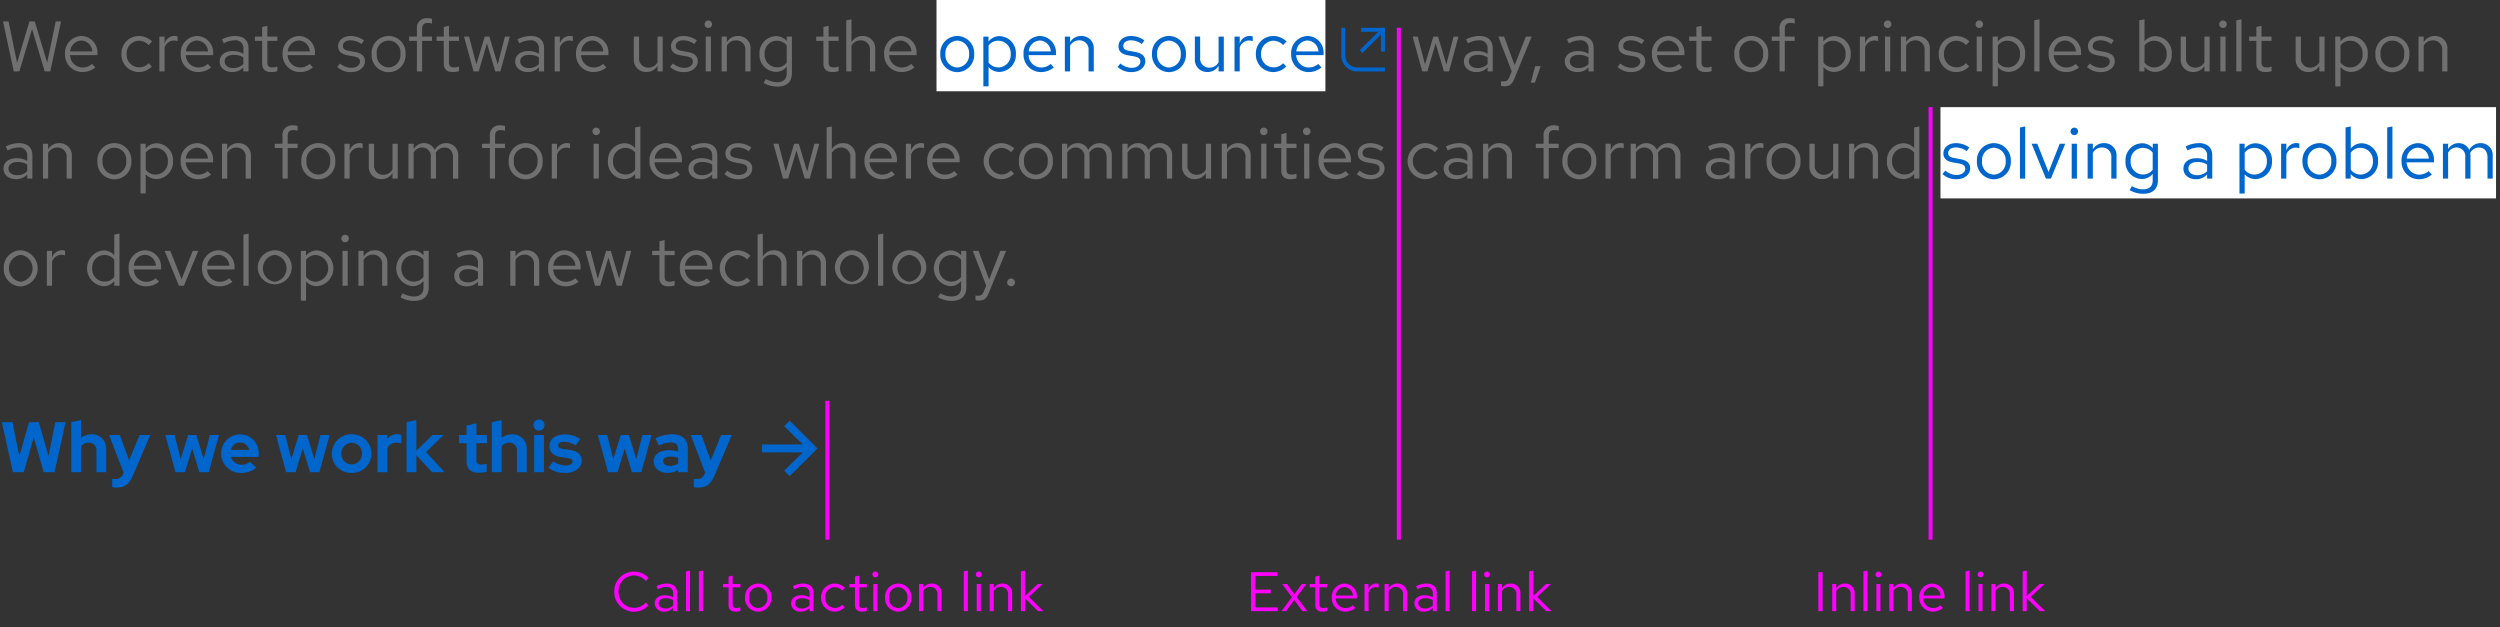 <svg xmlns="http://www.w3.org/2000/svg" width="630" height="158" viewBox="0 0 630 158">
  <rect x="0" y="0" width="630" height="158" fill="#333333" stroke="none"/>
  <g id="Image" transform="translate(-245 -246)">
    <rect id="Rectangle" width="630" height="158" transform="translate(245 246)" fill="none"/>
    <g id="CTA_Default_Blue_FTS" data-name="CTA / Default / Blue / FTS" transform="translate(245 347)">
      <g id="Arrow_Blue" data-name="Arrow / Blue" transform="translate(192 5)">
        <path id="Arrow" d="M7,0,5.6,1.4,10.3,6H0V8H10.3L5.6,12.6,7,14l7-7Z" fill="#06c"/>
      </g>
      <path id="Path" d="M5.994,0,8.5-8.8,11,0h2.736l2.79-12.6H13.932l-1.71,8.514L9.774-12.6H7.326L4.86-4.05,3.15-12.6H.468L3.258,0Zm11.97,0H20.43V-6.5a2.246,2.246,0,0,1,1.926-.936A1.829,1.829,0,0,1,24.3-5.472V0h2.466V-5.832a3.558,3.558,0,0,0-3.708-3.726,4.026,4.026,0,0,0-2.628.918v-4.5l-2.466.54ZM31,.432A1.888,1.888,0,0,1,29.142,1.71a3.868,3.868,0,0,1-.864-.072V3.762a4.5,4.5,0,0,0,1.1.108c2.052,0,3.186-.864,4.158-3.132l4.32-10.116H35.19l-2.664,6.39L30.2-9.378H27.486L31.14.09ZM46.6,0,48.42-5.994,50.238,0H52.6l2.592-9.378h-2.3L51.336-3.312,49.482-9.378h-2.07L45.54-3.312,43.992-9.378h-2.34L44.226,0ZM64.566-1.17l-1.62-1.476a2.952,2.952,0,0,1-2.07.756,2.7,2.7,0,0,1-2.664-1.962H65.2V-4.5a4.733,4.733,0,0,0-4.644-5.04,4.787,4.787,0,0,0-4.824,4.86A4.882,4.882,0,0,0,60.768.18,5.622,5.622,0,0,0,64.566-1.17ZM60.5-7.506a2.419,2.419,0,0,1,2.286,1.89h-4.59A2.355,2.355,0,0,1,60.5-7.506ZM74.484,0,76.3-5.994,78.12,0h2.358L83.07-9.378h-2.3L79.218-3.312,77.364-9.378h-2.07L73.422-3.312,71.874-9.378h-2.34L72.108,0ZM83.61-4.68a4.873,4.873,0,0,0,5,4.86,4.873,4.873,0,0,0,5-4.86,4.888,4.888,0,0,0-5-4.878A4.888,4.888,0,0,0,83.61-4.68Zm5,2.718A2.634,2.634,0,0,1,86.022-4.68a2.638,2.638,0,0,1,2.592-2.736A2.627,2.627,0,0,1,91.206-4.68,2.634,2.634,0,0,1,88.614-1.962ZM95.13,0H97.6V-6.066a2.482,2.482,0,0,1,2.268-1.4,3.148,3.148,0,0,1,1.26.252v-2.16a2.125,2.125,0,0,0-1.026-.216,2.983,2.983,0,0,0-2.5,1.242V-9.378H95.13Zm7.326,0h2.466V-4.284L108.882,0h3.15L107.37-5.076l4.392-4.3h-2.79l-4.05,3.96V-13.14l-2.466.54Zm15.12-2.646c0,1.836,1.08,2.79,3.168,2.79a7.651,7.651,0,0,0,1.908-.288V-2.16a3.794,3.794,0,0,1-1.314.216c-.954,0-1.3-.324-1.3-1.206V-7.308h2.664v-2.07h-2.664V-12.33l-2.466.558v2.394H115.65v2.07h1.926ZM123.93,0H126.4V-6.5a2.246,2.246,0,0,1,1.926-.936,1.829,1.829,0,0,1,1.944,1.962V0h2.466V-5.832a3.558,3.558,0,0,0-3.708-3.726,4.025,4.025,0,0,0-2.628.918v-4.5l-2.466.54Zm11.9-10.494a1.406,1.406,0,0,0,1.4-1.4,1.406,1.406,0,0,0-1.4-1.4,1.406,1.406,0,0,0-1.4,1.4A1.406,1.406,0,0,0,135.828-10.494Zm1.242,1.116H134.6V0h2.466ZM138.2-1.116a6.911,6.911,0,0,0,4.3,1.3c2.358,0,4.1-1.332,4.1-3.1,0-1.458-1.026-2.412-2.862-2.682l-1.8-.27c-.918-.126-1.278-.378-1.278-.882,0-.558.576-.918,1.476-.918a5.536,5.536,0,0,1,2.9.9l1.188-1.584a6.918,6.918,0,0,0-3.852-1.17c-2.394,0-3.906,1.152-3.906,2.97,0,1.512.99,2.43,2.844,2.718l1.8.27c.81.126,1.17.4,1.17.882,0,.594-.72.99-1.818.99a5.461,5.461,0,0,1-3.042-1.062ZM155.61,0l1.818-5.994L159.246,0H161.6L164.2-9.378h-2.3l-1.548,6.066L158.49-9.378h-2.07l-1.872,6.066L153-9.378h-2.34L153.234,0Zm12.564.162a4.457,4.457,0,0,0,2.718-.81V0h2.43V-6.084c0-2.214-1.458-3.474-4-3.474A9.779,9.779,0,0,0,165.15-8.55l.9,1.818a7.268,7.268,0,0,1,2.862-.774c1.314,0,1.98.558,1.98,1.638V-5.2a7.585,7.585,0,0,0-2.286-.36c-2.412,0-3.852,1.062-3.852,2.844C164.754-1.008,166.158.162,168.174.162Zm-1.062-2.934c0-.72.666-1.17,1.8-1.17a5.449,5.449,0,0,1,1.98.342v1.4a3.551,3.551,0,0,1-2.07.594C167.778-1.6,167.112-2.052,167.112-2.772Zm10.44,3.2A1.888,1.888,0,0,1,175.7,1.71a3.868,3.868,0,0,1-.864-.072V3.762a4.5,4.5,0,0,0,1.1.108c2.052,0,3.186-.864,4.158-3.132l4.32-10.116h-2.664l-2.664,6.39-2.322-6.39h-2.718L177.7.09Z" transform="translate(0 18)" fill="#06c"/>
    </g>
    <path id="Path-2" data-name="Path" d="M4.878,18l3.2-10.692L11.268,18h1.4L15.39,5.4H14.04L11.88,15.786,8.766,5.4H7.416L4.3,15.822,2.16,5.4H.756L3.474,18ZM24.03,16.992,23.2,16.11a3.589,3.589,0,0,1-2.412.9A3.2,3.2,0,0,1,17.658,13.9h6.894v-.4A4.15,4.15,0,0,0,20.52,9.072a4.275,4.275,0,0,0-4.14,4.536,4.384,4.384,0,0,0,4.356,4.554A5.128,5.128,0,0,0,24.03,16.992ZM20.5,10.206a2.9,2.9,0,0,1,2.754,2.754H17.694A2.934,2.934,0,0,1,20.5,10.206ZM35.01,16.974a3.186,3.186,0,0,1-3.1-3.366,3.189,3.189,0,0,1,3.078-3.348,3.452,3.452,0,0,1,2.484,1.1l.846-.918a4.791,4.791,0,0,0-3.384-1.368A4.387,4.387,0,0,0,30.6,13.608a4.4,4.4,0,0,0,4.338,4.554,4.569,4.569,0,0,0,3.33-1.422l-.81-.81A3.235,3.235,0,0,1,35.01,16.974ZM40.158,18h1.314V11.988a2.5,2.5,0,0,1,2.358-1.782,3.284,3.284,0,0,1,.918.162V9.18a2.494,2.494,0,0,0-.828-.126A2.624,2.624,0,0,0,41.472,11V9.216H40.158ZM53.19,16.992l-.828-.882a3.589,3.589,0,0,1-2.412.9A3.2,3.2,0,0,1,46.818,13.9h6.894v-.4A4.15,4.15,0,0,0,49.68,9.072a4.275,4.275,0,0,0-4.14,4.536A4.384,4.384,0,0,0,49.9,18.162,5.128,5.128,0,0,0,53.19,16.992Zm-3.528-6.786a2.9,2.9,0,0,1,2.754,2.754H46.854A2.934,2.934,0,0,1,49.662,10.206Zm8.874,7.956a3.771,3.771,0,0,0,2.79-1.188V18h1.3V12.168c0-2-1.224-3.1-3.4-3.1a7.526,7.526,0,0,0-3.312.846l.486,1.008a5.8,5.8,0,0,1,2.664-.756,1.978,1.978,0,0,1,2.268,2.178v1.206a5.086,5.086,0,0,0-2.682-.684c-1.98,0-3.294,1.044-3.294,2.61C55.35,17.064,56.664,18.162,58.536,18.162ZM56.61,15.444c0-.972.882-1.62,2.232-1.62a4.637,4.637,0,0,1,2.484.63v1.692a3.477,3.477,0,0,1-2.52,1.008C57.492,17.154,56.61,16.47,56.61,15.444Zm9.45.576c0,1.4.792,2.142,2.3,2.142a4.934,4.934,0,0,0,1.53-.234v-1.17a3.155,3.155,0,0,1-1.242.234c-.918,0-1.278-.378-1.278-1.314V10.3h2.52V9.216h-2.52V6.5L66.06,6.8V9.216H64.242V10.3H66.06Zm12.8.972-.828-.882a3.589,3.589,0,0,1-2.412.9A3.2,3.2,0,0,1,72.486,13.9H79.38v-.4a4.15,4.15,0,0,0-4.032-4.428,4.275,4.275,0,0,0-4.14,4.536,4.384,4.384,0,0,0,4.356,4.554A5.128,5.128,0,0,0,78.858,16.992ZM75.33,10.206a2.9,2.9,0,0,1,2.754,2.754H72.522A2.934,2.934,0,0,1,75.33,10.206Zm9.648,6.66a5.008,5.008,0,0,0,3.564,1.3c1.944,0,3.42-1.188,3.42-2.718,0-1.3-.792-2.034-2.556-2.358l-1.476-.27c-1.134-.2-1.512-.54-1.512-1.26,0-.864.756-1.4,1.908-1.4a4.659,4.659,0,0,1,2.754.936l.648-.918a5.679,5.679,0,0,0-3.348-1.1c-1.854,0-3.168,1.062-3.168,2.574,0,1.278.774,2,2.484,2.3l1.44.252c1.116.216,1.584.594,1.584,1.314,0,.918-.936,1.584-2.214,1.584A4.581,4.581,0,0,1,85.68,16Zm8.676-3.258a4.285,4.285,0,1,0,8.55,0,4.283,4.283,0,1,0-8.55,0Zm4.266,3.4a3.1,3.1,0,0,1-2.97-3.384,3.005,3.005,0,1,1,5.958,0A3.121,3.121,0,0,1,97.92,17.01ZM103.1,9.216V10.3h1.962V18h1.314V10.3h2.5V9.216h-2.5V7.308c0-1.044.432-1.53,1.44-1.53a3.623,3.623,0,0,1,1.062.162V4.752a3.711,3.711,0,0,0-1.188-.162,2.41,2.41,0,0,0-2.628,2.7V9.216Zm8.73,6.8c0,1.4.792,2.142,2.3,2.142a4.934,4.934,0,0,0,1.53-.234v-1.17a3.155,3.155,0,0,1-1.242.234c-.918,0-1.278-.378-1.278-1.314V10.3h2.52V9.216h-2.52V6.5l-1.314.306V9.216h-1.818V10.3h1.818Zm8.8,1.98,2.088-7.092L124.812,18h1.278l2.394-8.784h-1.242l-1.818,7.02-2.106-7.02h-1.17l-2.106,7.02-1.836-7.02h-1.278L119.34,18Zm12.384.162a3.771,3.771,0,0,0,2.79-1.188V18h1.3V12.168c0-2-1.224-3.1-3.4-3.1a7.526,7.526,0,0,0-3.312.846l.486,1.008a5.8,5.8,0,0,1,2.664-.756,1.978,1.978,0,0,1,2.268,2.178v1.206a5.086,5.086,0,0,0-2.682-.684c-1.98,0-3.294,1.044-3.294,2.61C129.834,17.064,131.148,18.162,133.02,18.162Zm-1.926-2.718c0-.972.882-1.62,2.232-1.62a4.637,4.637,0,0,1,2.484.63v1.692a3.477,3.477,0,0,1-2.52,1.008C131.976,17.154,131.094,16.47,131.094,15.444ZM139.77,18h1.314V11.988a2.5,2.5,0,0,1,2.358-1.782,3.284,3.284,0,0,1,.918.162V9.18a2.494,2.494,0,0,0-.828-.126A2.624,2.624,0,0,0,141.084,11V9.216H139.77ZM152.8,16.992l-.828-.882a3.589,3.589,0,0,1-2.412.9A3.2,3.2,0,0,1,146.43,13.9h6.894v-.4a4.15,4.15,0,0,0-4.032-4.428,4.275,4.275,0,0,0-4.14,4.536,4.384,4.384,0,0,0,4.356,4.554A5.128,5.128,0,0,0,152.8,16.992Zm-3.528-6.786a2.9,2.9,0,0,1,2.754,2.754h-5.562A2.934,2.934,0,0,1,149.274,10.206Zm11.772-.99h-1.332v5.67a3.071,3.071,0,0,0,3.186,3.258,3.145,3.145,0,0,0,2.79-1.566V18H167V9.216H165.69v6.5a2.608,2.608,0,0,1-2.3,1.332,2.269,2.269,0,0,1-2.34-2.538Zm7.812,7.65a5.008,5.008,0,0,0,3.564,1.3c1.944,0,3.42-1.188,3.42-2.718,0-1.3-.792-2.034-2.556-2.358l-1.476-.27c-1.134-.2-1.512-.54-1.512-1.26,0-.864.756-1.4,1.908-1.4a4.659,4.659,0,0,1,2.754.936l.648-.918a5.679,5.679,0,0,0-3.348-1.1c-1.854,0-3.168,1.062-3.168,2.574,0,1.278.774,2,2.484,2.3l1.44.252c1.116.216,1.584.594,1.584,1.314,0,.918-.936,1.584-2.214,1.584A4.581,4.581,0,0,1,169.56,16Zm9.648-9.81a.934.934,0,0,0,.936-.954.945.945,0,0,0-1.89,0A.938.938,0,0,0,178.506,7.056Zm.648,2.16H177.84V18h1.314Zm2.7,8.784h1.314V11.52a2.589,2.589,0,0,1,2.3-1.35,2.277,2.277,0,0,1,2.358,2.52V18h1.314V12.312a3.057,3.057,0,0,0-3.186-3.24,3.165,3.165,0,0,0-2.79,1.566V9.216h-1.314Zm13.59.108a3.462,3.462,0,0,0,2.808-1.3v1.656c0,1.476-.846,2.25-2.448,2.25a5.906,5.906,0,0,1-2.808-.81l-.558,1.008a7.045,7.045,0,0,0,3.42.918c2.394,0,3.708-1.206,3.708-3.384V9.216h-1.3V10.35a3.545,3.545,0,0,0-2.754-1.242,4.273,4.273,0,0,0-4.122,4.5A4.239,4.239,0,0,0,195.444,18.108Zm-2.754-4.5a3.12,3.12,0,0,1,5.562-2.16v4.338a3.023,3.023,0,0,1-2.484,1.188A3.151,3.151,0,0,1,192.69,13.608ZM207.5,16.02c0,1.4.792,2.142,2.3,2.142a4.934,4.934,0,0,0,1.53-.234v-1.17a3.155,3.155,0,0,1-1.242.234c-.918,0-1.278-.378-1.278-1.314V10.3h2.52V9.216h-2.52V6.5L207.5,6.8V9.216h-1.818V10.3H207.5Zm5.76,1.98h1.314V11.52a2.589,2.589,0,0,1,2.3-1.35,2.277,2.277,0,0,1,2.358,2.52V18h1.314V12.312a3.057,3.057,0,0,0-3.186-3.24,3.165,3.165,0,0,0-2.79,1.566V4.86l-1.314.27Zm17.19-1.008-.828-.882a3.589,3.589,0,0,1-2.412.9,3.2,3.2,0,0,1-3.132-3.114h6.894v-.4a4.15,4.15,0,0,0-4.032-4.428,4.275,4.275,0,0,0-4.14,4.536,4.384,4.384,0,0,0,4.356,4.554A5.128,5.128,0,0,0,230.454,16.992Zm-3.528-6.786a2.9,2.9,0,0,1,2.754,2.754h-5.562A2.934,2.934,0,0,1,226.926,10.206Zm10.1,3.4a4.285,4.285,0,1,0,8.55,0,4.283,4.283,0,1,0-8.55,0Zm4.266,3.4a3.1,3.1,0,0,1-2.97-3.384,3.005,3.005,0,1,1,5.958,0A3.121,3.121,0,0,1,241.29,17.01Zm6.588,4.752h1.314V16.9a3.561,3.561,0,0,0,2.754,1.224,4.278,4.278,0,0,0,4.122-4.518,4.239,4.239,0,0,0-4.05-4.5,3.465,3.465,0,0,0-2.844,1.368V9.216h-1.3Zm3.816-11.5a3.151,3.151,0,0,1,3.078,3.366,3.151,3.151,0,0,1-3.078,3.366,3.087,3.087,0,0,1-2.5-1.224v-4.3A3,3,0,0,1,251.694,10.26Zm13.95,6.732-.828-.882a3.589,3.589,0,0,1-2.412.9,3.2,3.2,0,0,1-3.132-3.114h6.894v-.4a4.15,4.15,0,0,0-4.032-4.428,4.275,4.275,0,0,0-4.14,4.536,4.384,4.384,0,0,0,4.356,4.554A5.128,5.128,0,0,0,265.644,16.992Zm-3.528-6.786a2.9,2.9,0,0,1,2.754,2.754h-5.562A2.934,2.934,0,0,1,262.116,10.206Zm6.3,7.794h1.314V11.52a2.589,2.589,0,0,1,2.3-1.35,2.277,2.277,0,0,1,2.358,2.52V18h1.314V12.312a3.057,3.057,0,0,0-3.186-3.24,3.165,3.165,0,0,0-2.79,1.566V9.216h-1.314ZM281.7,16.866a5.008,5.008,0,0,0,3.564,1.3c1.944,0,3.42-1.188,3.42-2.718,0-1.3-.792-2.034-2.556-2.358l-1.476-.27c-1.134-.2-1.512-.54-1.512-1.26,0-.864.756-1.4,1.908-1.4a4.659,4.659,0,0,1,2.754.936l.648-.918a5.679,5.679,0,0,0-3.348-1.1c-1.854,0-3.168,1.062-3.168,2.574,0,1.278.774,2,2.484,2.3l1.44.252c1.116.216,1.584.594,1.584,1.314,0,.918-.936,1.584-2.214,1.584A4.581,4.581,0,0,1,282.4,16Zm8.676-3.258a4.285,4.285,0,1,0,8.55,0,4.283,4.283,0,1,0-8.55,0Zm4.266,3.4a3.1,3.1,0,0,1-2.97-3.384,3.005,3.005,0,1,1,5.958,0A3.121,3.121,0,0,1,294.642,17.01Zm7.866-7.794h-1.332v5.67a3.071,3.071,0,0,0,3.186,3.258,3.145,3.145,0,0,0,2.79-1.566V18h1.314V9.216h-1.314v6.5a2.608,2.608,0,0,1-2.3,1.332,2.269,2.269,0,0,1-2.34-2.538ZM311.166,18h1.314V11.988a2.5,2.5,0,0,1,2.358-1.782,3.284,3.284,0,0,1,.918.162V9.18a2.494,2.494,0,0,0-.828-.126A2.624,2.624,0,0,0,312.48,11V9.216h-1.314Zm9.792-1.026a3.186,3.186,0,0,1-3.1-3.366,3.189,3.189,0,0,1,3.078-3.348,3.452,3.452,0,0,1,2.484,1.1l.846-.918a4.791,4.791,0,0,0-3.384-1.368,4.387,4.387,0,0,0-4.338,4.536,4.4,4.4,0,0,0,4.338,4.554,4.569,4.569,0,0,0,3.33-1.422l-.81-.81A3.236,3.236,0,0,1,320.958,16.974Zm12.132.018-.828-.882a3.589,3.589,0,0,1-2.412.9,3.2,3.2,0,0,1-3.132-3.114h6.894v-.4a4.15,4.15,0,0,0-4.032-4.428,4.275,4.275,0,0,0-4.14,4.536,4.384,4.384,0,0,0,4.356,4.554A5.128,5.128,0,0,0,333.09,16.992Zm-3.528-6.786a2.9,2.9,0,0,1,2.754,2.754h-5.562A2.934,2.934,0,0,1,329.562,10.206ZM359.694,18l2.088-7.092L363.87,18h1.278l2.394-8.784H366.3l-1.818,7.02-2.106-7.02h-1.17l-2.106,7.02-1.836-7.02h-1.278L358.4,18Zm12.384.162a3.771,3.771,0,0,0,2.79-1.188V18h1.3V12.168c0-2-1.224-3.1-3.4-3.1a7.526,7.526,0,0,0-3.312.846l.486,1.008a5.8,5.8,0,0,1,2.664-.756,1.978,1.978,0,0,1,2.268,2.178v1.206a5.086,5.086,0,0,0-2.682-.684c-1.98,0-3.294,1.044-3.294,2.61C368.892,17.064,370.206,18.162,372.078,18.162Zm-1.926-2.718c0-.972.882-1.62,2.232-1.62a4.637,4.637,0,0,1,2.484.63v1.692a3.477,3.477,0,0,1-2.52,1.008C371.034,17.154,370.152,16.47,370.152,15.444Zm10.224,3.96c-.324.792-.738,1.116-1.4,1.116a3.059,3.059,0,0,1-.72-.072v1.17a3.013,3.013,0,0,0,.846.126c1.3,0,1.962-.522,2.52-1.944l4.356-10.584h-1.458l-2.826,7.218-2.664-7.218h-1.458l3.384,8.766Zm6.48-2.736-1.08,4.158H386.8l1.458-4.158Zm10.656,1.494a3.771,3.771,0,0,0,2.79-1.188V18h1.3V12.168c0-2-1.224-3.1-3.4-3.1a7.526,7.526,0,0,0-3.312.846l.486,1.008a5.8,5.8,0,0,1,2.664-.756,1.978,1.978,0,0,1,2.268,2.178v1.206a5.086,5.086,0,0,0-2.682-.684c-1.98,0-3.294,1.044-3.294,2.61C394.326,17.064,395.64,18.162,397.512,18.162Zm-1.926-2.718c0-.972.882-1.62,2.232-1.62a4.637,4.637,0,0,1,2.484.63v1.692a3.477,3.477,0,0,1-2.52,1.008C396.468,17.154,395.586,16.47,395.586,15.444Zm12.024,1.422a5.008,5.008,0,0,0,3.564,1.3c1.944,0,3.42-1.188,3.42-2.718,0-1.3-.792-2.034-2.556-2.358l-1.476-.27c-1.134-.2-1.512-.54-1.512-1.26,0-.864.756-1.4,1.908-1.4a4.659,4.659,0,0,1,2.754.936l.648-.918a5.679,5.679,0,0,0-3.348-1.1c-1.854,0-3.168,1.062-3.168,2.574,0,1.278.774,2,2.484,2.3l1.44.252c1.116.216,1.584.594,1.584,1.314,0,.918-.936,1.584-2.214,1.584a4.581,4.581,0,0,1-2.826-1.1Zm16.326.126-.828-.882a3.589,3.589,0,0,1-2.412.9,3.2,3.2,0,0,1-3.132-3.114h6.894v-.4a4.15,4.15,0,0,0-4.032-4.428,4.275,4.275,0,0,0-4.14,4.536,4.384,4.384,0,0,0,4.356,4.554A5.128,5.128,0,0,0,423.936,16.992Zm-3.528-6.786a2.9,2.9,0,0,1,2.754,2.754H417.6A2.934,2.934,0,0,1,420.408,10.206Zm7.074,5.814c0,1.4.792,2.142,2.3,2.142a4.934,4.934,0,0,0,1.53-.234v-1.17a3.155,3.155,0,0,1-1.242.234c-.918,0-1.278-.378-1.278-1.314V10.3h2.52V9.216H428.8V6.5l-1.314.306V9.216h-1.818V10.3h1.818Zm9.558-2.412a4.285,4.285,0,1,0,8.55,0,4.283,4.283,0,1,0-8.55,0Zm4.266,3.4a3.1,3.1,0,0,1-2.97-3.384,3.005,3.005,0,1,1,5.958,0A3.121,3.121,0,0,1,441.306,17.01Zm5.184-7.794V10.3h1.962V18h1.314V10.3h2.5V9.216h-2.5V7.308c0-1.044.432-1.53,1.44-1.53a3.623,3.623,0,0,1,1.062.162V4.752a3.711,3.711,0,0,0-1.188-.162,2.41,2.41,0,0,0-2.628,2.7V9.216Zm11.7,12.546H459.5V16.9a3.561,3.561,0,0,0,2.754,1.224,4.278,4.278,0,0,0,4.122-4.518,4.239,4.239,0,0,0-4.05-4.5,3.466,3.466,0,0,0-2.844,1.368V9.216h-1.3Zm3.816-11.5a3.151,3.151,0,0,1,3.078,3.366,3.151,3.151,0,0,1-3.078,3.366,3.087,3.087,0,0,1-2.5-1.224v-4.3A3,3,0,0,1,462.006,10.26ZM468.684,18H470V11.988a2.5,2.5,0,0,1,2.358-1.782,3.284,3.284,0,0,1,.918.162V9.18a2.494,2.494,0,0,0-.828-.126A2.624,2.624,0,0,0,470,11V9.216h-1.314Zm7-10.944a.934.934,0,0,0,.936-.954.945.945,0,0,0-1.89,0A.938.938,0,0,0,475.686,7.056Zm.648,2.16H475.02V18h1.314Zm2.7,8.784h1.314V11.52a2.589,2.589,0,0,1,2.3-1.35,2.277,2.277,0,0,1,2.358,2.52V18h1.314V12.312a3.057,3.057,0,0,0-3.186-3.24,3.165,3.165,0,0,0-2.79,1.566V9.216h-1.314Zm13.95-1.026a3.186,3.186,0,0,1-3.1-3.366,3.189,3.189,0,0,1,3.078-3.348,3.452,3.452,0,0,1,2.484,1.1l.846-.918a4.791,4.791,0,0,0-3.384-1.368,4.387,4.387,0,0,0-4.338,4.536,4.4,4.4,0,0,0,4.338,4.554,4.569,4.569,0,0,0,3.33-1.422l-.81-.81A3.236,3.236,0,0,1,492.984,16.974ZM498.8,7.056a.934.934,0,0,0,.936-.954.945.945,0,0,0-1.89,0A.938.938,0,0,0,498.8,7.056Zm.648,2.16h-1.314V18h1.314Zm2.7,12.546h1.314V16.9a3.561,3.561,0,0,0,2.754,1.224,4.278,4.278,0,0,0,4.122-4.518,4.239,4.239,0,0,0-4.05-4.5,3.466,3.466,0,0,0-2.844,1.368V9.216h-1.3Zm3.816-11.5a3.151,3.151,0,0,1,3.078,3.366,3.151,3.151,0,0,1-3.078,3.366,3.087,3.087,0,0,1-2.5-1.224v-4.3A3,3,0,0,1,505.962,10.26Zm7.992-5.4-1.314.27V18h1.314Zm9.954,12.132-.828-.882a3.589,3.589,0,0,1-2.412.9,3.2,3.2,0,0,1-3.132-3.114h6.894v-.4A4.15,4.15,0,0,0,520.4,9.072a4.275,4.275,0,0,0-4.14,4.536,4.384,4.384,0,0,0,4.356,4.554A5.128,5.128,0,0,0,523.908,16.992Zm-3.528-6.786a2.9,2.9,0,0,1,2.754,2.754h-5.562A2.934,2.934,0,0,1,520.38,10.206Zm5.544,6.66a5.008,5.008,0,0,0,3.564,1.3c1.944,0,3.42-1.188,3.42-2.718,0-1.3-.792-2.034-2.556-2.358l-1.476-.27c-1.134-.2-1.512-.54-1.512-1.26,0-.864.756-1.4,1.908-1.4a4.659,4.659,0,0,1,2.754.936l.648-.918a5.679,5.679,0,0,0-3.348-1.1c-1.854,0-3.168,1.062-3.168,2.574,0,1.278.774,2,2.484,2.3l1.44.252c1.116.216,1.584.594,1.584,1.314,0,.918-.936,1.584-2.214,1.584a4.581,4.581,0,0,1-2.826-1.1Zm21.366-3.258a4.239,4.239,0,0,0-4.05-4.5,3.54,3.54,0,0,0-2.826,1.314V4.86l-1.314.27V18h1.3V16.848a3.556,3.556,0,0,0,2.772,1.278A4.278,4.278,0,0,0,547.29,13.608Zm-4.374-3.348a3.151,3.151,0,0,1,3.078,3.366,3.151,3.151,0,0,1-3.078,3.366,3.087,3.087,0,0,1-2.5-1.224v-4.3A3,3,0,0,1,542.916,10.26Zm7.956-1.044H549.54v5.67a3.071,3.071,0,0,0,3.186,3.258,3.145,3.145,0,0,0,2.79-1.566V18h1.314V9.216h-1.314v6.5a2.608,2.608,0,0,1-2.3,1.332,2.269,2.269,0,0,1-2.34-2.538Zm9.324-2.16a.934.934,0,0,0,.936-.954.945.945,0,0,0-1.89,0A.938.938,0,0,0,560.2,7.056Zm.648,2.16H559.53V18h1.314Zm4.014-4.356-1.314.27V18h1.314ZM568.6,16.02c0,1.4.792,2.142,2.3,2.142a4.934,4.934,0,0,0,1.53-.234v-1.17a3.155,3.155,0,0,1-1.242.234c-.918,0-1.278-.378-1.278-1.314V10.3h2.52V9.216h-2.52V6.5L568.6,6.8V9.216h-1.818V10.3H568.6Zm11.232-6.8H578.5v5.67a3.071,3.071,0,0,0,3.186,3.258,3.145,3.145,0,0,0,2.79-1.566V18h1.314V9.216h-1.314v6.5a2.608,2.608,0,0,1-2.3,1.332,2.269,2.269,0,0,1-2.34-2.538Zm8.658,12.546h1.314V16.9a3.561,3.561,0,0,0,2.754,1.224,4.278,4.278,0,0,0,4.122-4.518,4.239,4.239,0,0,0-4.05-4.5,3.466,3.466,0,0,0-2.844,1.368V9.216h-1.3Zm3.816-11.5a3.151,3.151,0,0,1,3.078,3.366,3.151,3.151,0,0,1-3.078,3.366,3.087,3.087,0,0,1-2.5-1.224v-4.3A3,3,0,0,1,592.308,10.26Zm6.3,3.348a4.285,4.285,0,1,0,8.55,0,4.283,4.283,0,1,0-8.55,0Zm4.266,3.4a3.1,3.1,0,0,1-2.97-3.384,3.005,3.005,0,1,1,5.958,0A3.121,3.121,0,0,1,602.874,17.01Zm6.588.99h1.314V11.52a2.589,2.589,0,0,1,2.3-1.35,2.277,2.277,0,0,1,2.358,2.52V18h1.314V12.312a3.057,3.057,0,0,0-3.186-3.24,3.165,3.165,0,0,0-2.79,1.566V9.216h-1.314ZM4.068,45.162a3.771,3.771,0,0,0,2.79-1.188V45h1.3V39.168c0-2-1.224-3.1-3.4-3.1a7.526,7.526,0,0,0-3.312.846l.486,1.008A5.8,5.8,0,0,1,4.59,37.17a1.978,1.978,0,0,1,2.268,2.178v1.206a5.086,5.086,0,0,0-2.682-.684C2.2,39.87.882,40.914.882,42.48.882,44.064,2.2,45.162,4.068,45.162ZM2.142,42.444c0-.972.882-1.62,2.232-1.62a4.637,4.637,0,0,1,2.484.63v1.692a3.477,3.477,0,0,1-2.52,1.008C3.024,44.154,2.142,43.47,2.142,42.444ZM10.818,45h1.314V38.52a2.589,2.589,0,0,1,2.3-1.35,2.277,2.277,0,0,1,2.358,2.52V45h1.314V39.312a3.057,3.057,0,0,0-3.186-3.24,3.165,3.165,0,0,0-2.79,1.566V36.216H10.818Zm13.734-4.392a4.285,4.285,0,1,0,8.55,0,4.283,4.283,0,1,0-8.55,0Zm4.266,3.4a3.1,3.1,0,0,1-2.97-3.384,3.005,3.005,0,1,1,5.958,0A3.121,3.121,0,0,1,28.818,44.01Zm6.588,4.752H36.72V43.9a3.561,3.561,0,0,0,2.754,1.224A4.278,4.278,0,0,0,43.6,40.608a4.239,4.239,0,0,0-4.05-4.5A3.465,3.465,0,0,0,36.7,37.476v-1.26h-1.3Zm3.816-11.5A3.151,3.151,0,0,1,42.3,40.626a3.151,3.151,0,0,1-3.078,3.366,3.087,3.087,0,0,1-2.5-1.224v-4.3A3,3,0,0,1,39.222,37.26Zm13.95,6.732-.828-.882a3.589,3.589,0,0,1-2.412.9A3.2,3.2,0,0,1,46.8,40.9h6.894v-.4a4.15,4.15,0,0,0-4.032-4.428,4.275,4.275,0,0,0-4.14,4.536,4.384,4.384,0,0,0,4.356,4.554A5.128,5.128,0,0,0,53.172,43.992Zm-3.528-6.786A2.9,2.9,0,0,1,52.4,39.96H46.836A2.934,2.934,0,0,1,49.644,37.206ZM55.944,45h1.314V38.52a2.589,2.589,0,0,1,2.3-1.35,2.277,2.277,0,0,1,2.358,2.52V45h1.314V39.312a3.057,3.057,0,0,0-3.186-3.24,3.165,3.165,0,0,0-2.79,1.566V36.216H55.944Zm13.284-8.784V37.3H71.19V45H72.5V37.3h2.5v-1.08H72.5V34.308c0-1.044.432-1.53,1.44-1.53a3.623,3.623,0,0,1,1.062.162V31.752a3.711,3.711,0,0,0-1.188-.162,2.41,2.41,0,0,0-2.628,2.7v1.926Zm6.714,4.392a4.285,4.285,0,1,0,8.55,0,4.283,4.283,0,1,0-8.55,0Zm4.266,3.4a3.1,3.1,0,0,1-2.97-3.384,3.005,3.005,0,1,1,5.958,0A3.121,3.121,0,0,1,80.208,44.01ZM86.8,45H88.11V38.988a2.5,2.5,0,0,1,2.358-1.782,3.284,3.284,0,0,1,.918.162V36.18a2.494,2.494,0,0,0-.828-.126A2.624,2.624,0,0,0,88.11,38V36.216H86.8Zm7.47-8.784H92.934v5.67a3.071,3.071,0,0,0,3.186,3.258,3.145,3.145,0,0,0,2.79-1.566V45h1.314V36.216H98.91v6.5a2.608,2.608,0,0,1-2.3,1.332,2.269,2.269,0,0,1-2.34-2.538ZM102.924,45h1.314V38.466a2.407,2.407,0,0,1,2.142-1.3,2.182,2.182,0,0,1,2.178,2.484V45h1.314V39.33a3.643,3.643,0,0,0-.072-.774A2.444,2.444,0,0,1,112,37.17c1.332,0,2.16.954,2.16,2.484V45h1.314V39.33a2.989,2.989,0,0,0-2.988-3.258,3.245,3.245,0,0,0-2.934,1.71,2.887,2.887,0,0,0-2.7-1.71,3.008,3.008,0,0,0-2.61,1.512V36.216h-1.314Zm18.558-8.784V37.3h1.962V45h1.314V37.3h2.5v-1.08h-2.5V34.308c0-1.044.432-1.53,1.44-1.53a3.623,3.623,0,0,1,1.062.162V31.752a3.711,3.711,0,0,0-1.188-.162,2.41,2.41,0,0,0-2.628,2.7v1.926Zm6.714,4.392a4.285,4.285,0,1,0,8.55,0,4.283,4.283,0,1,0-8.55,0Zm4.266,3.4a3.1,3.1,0,0,1-2.97-3.384,3.005,3.005,0,1,1,5.958,0A3.121,3.121,0,0,1,132.462,44.01Zm6.588.99h1.314V38.988a2.5,2.5,0,0,1,2.358-1.782,3.284,3.284,0,0,1,.918.162V36.18a2.494,2.494,0,0,0-.828-.126A2.624,2.624,0,0,0,140.364,38V36.216H139.05Zm11.2-10.944a.934.934,0,0,0,.936-.954.945.945,0,0,0-1.89,0A.938.938,0,0,0,150.246,34.056Zm.648,2.16H149.58V45h1.314ZM160.056,45h1.314V31.86l-1.314.27v5.2a3.578,3.578,0,0,0-2.736-1.224,4.278,4.278,0,0,0-4.122,4.518,4.239,4.239,0,0,0,4.05,4.5,3.462,3.462,0,0,0,2.808-1.3Zm-5.562-4.392a3.12,3.12,0,0,1,5.562-2.16V42.8a3.009,3.009,0,0,1-2.484,1.17A3.151,3.151,0,0,1,154.494,40.608Zm16.83,3.384-.828-.882a3.589,3.589,0,0,1-2.412.9,3.2,3.2,0,0,1-3.132-3.114h6.894v-.4a4.15,4.15,0,0,0-4.032-4.428,4.275,4.275,0,0,0-4.14,4.536,4.384,4.384,0,0,0,4.356,4.554A5.128,5.128,0,0,0,171.324,43.992ZM167.8,37.206a2.9,2.9,0,0,1,2.754,2.754h-5.562A2.934,2.934,0,0,1,167.8,37.206Zm8.874,7.956a3.771,3.771,0,0,0,2.79-1.188V45h1.3V39.168c0-2-1.224-3.1-3.4-3.1a7.526,7.526,0,0,0-3.312.846l.486,1.008a5.8,5.8,0,0,1,2.664-.756,1.978,1.978,0,0,1,2.268,2.178v1.206a5.086,5.086,0,0,0-2.682-.684c-1.98,0-3.294,1.044-3.294,2.61C173.484,44.064,174.8,45.162,176.67,45.162Zm-1.926-2.718c0-.972.882-1.62,2.232-1.62a4.637,4.637,0,0,1,2.484.63v1.692a3.477,3.477,0,0,1-2.52,1.008C175.626,44.154,174.744,43.47,174.744,42.444Zm7.83,1.422a5.008,5.008,0,0,0,3.564,1.3c1.944,0,3.42-1.188,3.42-2.718,0-1.3-.792-2.034-2.556-2.358l-1.476-.27c-1.134-.2-1.512-.54-1.512-1.26,0-.864.756-1.4,1.908-1.4a4.659,4.659,0,0,1,2.754.936l.648-.918a5.679,5.679,0,0,0-3.348-1.1c-1.854,0-3.168,1.062-3.168,2.574,0,1.278.774,2,2.484,2.3l1.44.252c1.116.216,1.584.594,1.584,1.314,0,.918-.936,1.584-2.214,1.584a4.581,4.581,0,0,1-2.826-1.1ZM198.612,45l2.088-7.092L202.788,45h1.278l2.394-8.784h-1.242l-1.818,7.02-2.106-7.02h-1.17l-2.106,7.02-1.836-7.02H194.9L197.316,45Zm9.7,0h1.314V38.52a2.589,2.589,0,0,1,2.3-1.35,2.277,2.277,0,0,1,2.358,2.52V45H215.6V39.312a3.057,3.057,0,0,0-3.186-3.24,3.165,3.165,0,0,0-2.79,1.566V31.86l-1.314.27Zm17.19-1.008-.828-.882a3.589,3.589,0,0,1-2.412.9,3.2,3.2,0,0,1-3.132-3.114h6.894v-.4a4.15,4.15,0,0,0-4.032-4.428,4.275,4.275,0,0,0-4.14,4.536,4.384,4.384,0,0,0,4.356,4.554A5.128,5.128,0,0,0,225.5,43.992Zm-3.528-6.786a2.9,2.9,0,0,1,2.754,2.754h-5.562A2.934,2.934,0,0,1,221.976,37.206Zm6.3,7.794h1.314V38.988a2.5,2.5,0,0,1,2.358-1.782,3.284,3.284,0,0,1,.918.162V36.18a2.494,2.494,0,0,0-.828-.126A2.624,2.624,0,0,0,229.59,38V36.216h-1.314Zm13.032-1.008-.828-.882a3.589,3.589,0,0,1-2.412.9,3.2,3.2,0,0,1-3.132-3.114h6.894v-.4a4.15,4.15,0,0,0-4.032-4.428,4.275,4.275,0,0,0-4.14,4.536,4.384,4.384,0,0,0,4.356,4.554A5.128,5.128,0,0,0,241.308,43.992Zm-3.528-6.786a2.9,2.9,0,0,1,2.754,2.754h-5.562A2.934,2.934,0,0,1,237.78,37.206Zm14.508,6.768a3.369,3.369,0,0,1-.018-6.714,3.452,3.452,0,0,1,2.484,1.1l.846-.918a4.791,4.791,0,0,0-3.384-1.368,4.55,4.55,0,0,0,0,9.09,4.569,4.569,0,0,0,3.33-1.422l-.81-.81A3.236,3.236,0,0,1,252.288,43.974Zm4.482-3.366a4.285,4.285,0,1,0,8.55,0,4.283,4.283,0,1,0-8.55,0Zm4.266,3.4a3.1,3.1,0,0,1-2.97-3.384,3.005,3.005,0,1,1,5.958,0A3.121,3.121,0,0,1,261.036,44.01Zm6.588.99h1.314V38.466a2.407,2.407,0,0,1,2.142-1.3,2.182,2.182,0,0,1,2.178,2.484V45h1.314V39.33a3.644,3.644,0,0,0-.072-.774,2.444,2.444,0,0,1,2.2-1.386c1.332,0,2.16.954,2.16,2.484V45h1.314V39.33a2.989,2.989,0,0,0-2.988-3.258,3.245,3.245,0,0,0-2.934,1.71,2.887,2.887,0,0,0-2.7-1.71,3.008,3.008,0,0,0-2.61,1.512V36.216h-1.314Zm15.21,0h1.314V38.466a2.407,2.407,0,0,1,2.142-1.3,2.182,2.182,0,0,1,2.178,2.484V45h1.314V39.33a3.644,3.644,0,0,0-.072-.774,2.444,2.444,0,0,1,2.2-1.386c1.332,0,2.16.954,2.16,2.484V45h1.314V39.33a2.989,2.989,0,0,0-2.988-3.258,3.245,3.245,0,0,0-2.934,1.71,2.887,2.887,0,0,0-2.7-1.71,3.008,3.008,0,0,0-2.61,1.512V36.216h-1.314Zm16.4-8.784H297.9v5.67a3.071,3.071,0,0,0,3.186,3.258,3.145,3.145,0,0,0,2.79-1.566V45h1.314V36.216h-1.314v6.5a2.608,2.608,0,0,1-2.3,1.332,2.269,2.269,0,0,1-2.34-2.538ZM307.89,45H309.2V38.52a2.589,2.589,0,0,1,2.3-1.35,2.277,2.277,0,0,1,2.358,2.52V45h1.314V39.312a3.057,3.057,0,0,0-3.186-3.24,3.165,3.165,0,0,0-2.79,1.566V36.216H307.89Zm10.6-10.944a.934.934,0,0,0,.936-.954.945.945,0,0,0-1.89,0A.938.938,0,0,0,318.492,34.056Zm.648,2.16h-1.314V45h1.314Zm3.744,6.8c0,1.4.792,2.142,2.3,2.142a4.934,4.934,0,0,0,1.53-.234v-1.17a3.155,3.155,0,0,1-1.242.234c-.918,0-1.278-.378-1.278-1.314V37.3h2.52v-1.08H324.2V33.5l-1.314.306v2.412h-1.818V37.3h1.818Zm6.426-8.964a.934.934,0,0,0,.936-.954.945.945,0,0,0-1.89,0A.938.938,0,0,0,329.31,34.056Zm.648,2.16h-1.314V45h1.314Zm9.954,7.776-.828-.882a3.589,3.589,0,0,1-2.412.9A3.2,3.2,0,0,1,333.54,40.9h6.894v-.4a4.15,4.15,0,0,0-4.032-4.428,4.275,4.275,0,0,0-4.14,4.536,4.384,4.384,0,0,0,4.356,4.554A5.128,5.128,0,0,0,339.912,43.992Zm-3.528-6.786a2.9,2.9,0,0,1,2.754,2.754h-5.562A2.934,2.934,0,0,1,336.384,37.206Zm5.544,6.66a5.008,5.008,0,0,0,3.564,1.3c1.944,0,3.42-1.188,3.42-2.718,0-1.3-.792-2.034-2.556-2.358l-1.476-.27c-1.134-.2-1.512-.54-1.512-1.26,0-.864.756-1.4,1.908-1.4a4.659,4.659,0,0,1,2.754.936l.648-.918a5.679,5.679,0,0,0-3.348-1.1c-1.854,0-3.168,1.062-3.168,2.574,0,1.278.774,2,2.484,2.3l1.44.252c1.116.216,1.584.594,1.584,1.314,0,.918-.936,1.584-2.214,1.584A4.581,4.581,0,0,1,342.63,43Zm17.19.108a3.369,3.369,0,0,1-.018-6.714,3.452,3.452,0,0,1,2.484,1.1l.846-.918a4.791,4.791,0,0,0-3.384-1.368,4.55,4.55,0,0,0,0,9.09,4.569,4.569,0,0,0,3.33-1.422l-.81-.81A3.236,3.236,0,0,1,359.118,43.974Zm7.866,1.188a3.771,3.771,0,0,0,2.79-1.188V45h1.3V39.168c0-2-1.224-3.1-3.4-3.1a7.526,7.526,0,0,0-3.312.846l.486,1.008a5.8,5.8,0,0,1,2.664-.756,1.978,1.978,0,0,1,2.268,2.178v1.206a5.086,5.086,0,0,0-2.682-.684c-1.98,0-3.294,1.044-3.294,2.61C363.8,44.064,365.112,45.162,366.984,45.162Zm-1.926-2.718c0-.972.882-1.62,2.232-1.62a4.637,4.637,0,0,1,2.484.63v1.692a3.477,3.477,0,0,1-2.52,1.008C365.94,44.154,365.058,43.47,365.058,42.444ZM373.734,45h1.314V38.52a2.589,2.589,0,0,1,2.3-1.35,2.277,2.277,0,0,1,2.358,2.52V45h1.314V39.312a3.057,3.057,0,0,0-3.186-3.24,3.165,3.165,0,0,0-2.79,1.566V36.216h-1.314Zm13.284-8.784V37.3h1.962V45h1.314V37.3h2.5v-1.08h-2.5V34.308c0-1.044.432-1.53,1.44-1.53a3.623,3.623,0,0,1,1.062.162V31.752a3.711,3.711,0,0,0-1.188-.162,2.41,2.41,0,0,0-2.628,2.7v1.926Zm6.714,4.392a4.285,4.285,0,1,0,8.55,0,4.283,4.283,0,1,0-8.55,0ZM398,44.01a3.1,3.1,0,0,1-2.97-3.384,3.005,3.005,0,1,1,5.958,0A3.121,3.121,0,0,1,398,44.01Zm6.588.99H405.9V38.988a2.5,2.5,0,0,1,2.358-1.782,3.284,3.284,0,0,1,.918.162V36.18a2.494,2.494,0,0,0-.828-.126A2.624,2.624,0,0,0,405.9,38V36.216h-1.314Zm6.336,0h1.314V38.466a2.407,2.407,0,0,1,2.142-1.3,2.182,2.182,0,0,1,2.178,2.484V45h1.314V39.33a3.644,3.644,0,0,0-.072-.774,2.444,2.444,0,0,1,2.2-1.386c1.332,0,2.16.954,2.16,2.484V45h1.314V39.33a2.989,2.989,0,0,0-2.988-3.258,3.245,3.245,0,0,0-2.934,1.71,2.887,2.887,0,0,0-2.7-1.71,3.008,3.008,0,0,0-2.61,1.512V36.216h-1.314Zm22.122.162a3.771,3.771,0,0,0,2.79-1.188V45h1.3V39.168c0-2-1.224-3.1-3.4-3.1a7.526,7.526,0,0,0-3.312.846l.486,1.008a5.8,5.8,0,0,1,2.664-.756,1.978,1.978,0,0,1,2.268,2.178v1.206a5.086,5.086,0,0,0-2.682-.684c-1.98,0-3.294,1.044-3.294,2.61C429.858,44.064,431.172,45.162,433.044,45.162Zm-1.926-2.718c0-.972.882-1.62,2.232-1.62a4.637,4.637,0,0,1,2.484.63v1.692a3.477,3.477,0,0,1-2.52,1.008C432,44.154,431.118,43.47,431.118,42.444ZM439.794,45h1.314V38.988a2.5,2.5,0,0,1,2.358-1.782,3.284,3.284,0,0,1,.918.162V36.18a2.494,2.494,0,0,0-.828-.126A2.624,2.624,0,0,0,441.108,38V36.216h-1.314Zm5.382-4.392a4.285,4.285,0,1,0,8.55,0,4.283,4.283,0,1,0-8.55,0Zm4.266,3.4a3.1,3.1,0,0,1-2.97-3.384,3.005,3.005,0,1,1,5.958,0A3.121,3.121,0,0,1,449.442,44.01Zm7.866-7.794h-1.332v5.67a3.071,3.071,0,0,0,3.186,3.258,3.145,3.145,0,0,0,2.79-1.566V45h1.314V36.216h-1.314v6.5a2.608,2.608,0,0,1-2.3,1.332,2.269,2.269,0,0,1-2.34-2.538ZM465.966,45h1.314V38.52a2.589,2.589,0,0,1,2.3-1.35,2.277,2.277,0,0,1,2.358,2.52V45h1.314V39.312a3.057,3.057,0,0,0-3.186-3.24,3.165,3.165,0,0,0-2.79,1.566V36.216h-1.314Zm16.4,0h1.314V31.86l-1.314.27v5.2a3.578,3.578,0,0,0-2.736-1.224,4.278,4.278,0,0,0-4.122,4.518,4.239,4.239,0,0,0,4.05,4.5,3.462,3.462,0,0,0,2.808-1.3ZM476.8,40.608a3.12,3.12,0,0,1,5.562-2.16V42.8a3.009,3.009,0,0,1-2.484,1.17A3.151,3.151,0,0,1,476.8,40.608Zm12.924,3.258a5.008,5.008,0,0,0,3.564,1.3c1.944,0,3.42-1.188,3.42-2.718,0-1.3-.792-2.034-2.556-2.358l-1.476-.27c-1.134-.2-1.512-.54-1.512-1.26,0-.864.756-1.4,1.908-1.4a4.659,4.659,0,0,1,2.754.936l.648-.918a5.679,5.679,0,0,0-3.348-1.1c-1.854,0-3.168,1.062-3.168,2.574,0,1.278.774,2,2.484,2.3l1.44.252c1.116.216,1.584.594,1.584,1.314,0,.918-.936,1.584-2.214,1.584a4.581,4.581,0,0,1-2.826-1.1Zm8.676-3.258a4.285,4.285,0,1,0,8.55,0,4.283,4.283,0,1,0-8.55,0Zm4.266,3.4a3.1,3.1,0,0,1-2.97-3.384,3.005,3.005,0,1,1,5.958,0A3.121,3.121,0,0,1,502.668,44.01Zm7.9-12.15-1.314.27V45h1.314ZM515.79,45h1.26l3.618-8.784h-1.4l-2.808,7.146-2.844-7.146H512.19Zm7.164-10.944a.934.934,0,0,0,.936-.954.945.945,0,0,0-1.89,0A.938.938,0,0,0,522.954,34.056Zm.648,2.16h-1.314V45H523.6ZM526.3,45h1.314V38.52a2.589,2.589,0,0,1,2.3-1.35,2.277,2.277,0,0,1,2.358,2.52V45h1.314V39.312a3.057,3.057,0,0,0-3.186-3.24,3.165,3.165,0,0,0-2.79,1.566V36.216H526.3Zm13.59.108a3.462,3.462,0,0,0,2.808-1.3v1.656c0,1.476-.846,2.25-2.448,2.25a5.906,5.906,0,0,1-2.808-.81l-.558,1.008a7.045,7.045,0,0,0,3.42.918c2.394,0,3.708-1.206,3.708-3.384V36.216h-1.3V37.35a3.545,3.545,0,0,0-2.754-1.242,4.273,4.273,0,0,0-4.122,4.5A4.239,4.239,0,0,0,539.892,45.108Zm-2.754-4.5a3.12,3.12,0,0,1,5.562-2.16v4.338a3.023,3.023,0,0,1-2.484,1.188A3.151,3.151,0,0,1,537.138,40.608Zm16.488,4.554a3.771,3.771,0,0,0,2.79-1.188V45h1.3V39.168c0-2-1.224-3.1-3.4-3.1a7.526,7.526,0,0,0-3.312.846l.486,1.008a5.8,5.8,0,0,1,2.664-.756,1.978,1.978,0,0,1,2.268,2.178v1.206a5.086,5.086,0,0,0-2.682-.684c-1.98,0-3.294,1.044-3.294,2.61C550.44,44.064,551.754,45.162,553.626,45.162ZM551.7,42.444c0-.972.882-1.62,2.232-1.62a4.637,4.637,0,0,1,2.484.63v1.692a3.477,3.477,0,0,1-2.52,1.008C552.582,44.154,551.7,43.47,551.7,42.444Zm12.87,6.318h1.314V43.9a3.561,3.561,0,0,0,2.754,1.224,4.278,4.278,0,0,0,4.122-4.518,4.239,4.239,0,0,0-4.05-4.5,3.466,3.466,0,0,0-2.844,1.368v-1.26h-1.3Zm3.816-11.5a3.151,3.151,0,0,1,3.078,3.366,3.151,3.151,0,0,1-3.078,3.366,3.087,3.087,0,0,1-2.5-1.224v-4.3A3,3,0,0,1,568.386,37.26ZM575.064,45h1.314V38.988a2.5,2.5,0,0,1,2.358-1.782,3.284,3.284,0,0,1,.918.162V36.18a2.494,2.494,0,0,0-.828-.126A2.624,2.624,0,0,0,576.378,38V36.216h-1.314Zm5.382-4.392a4.285,4.285,0,1,0,8.55,0,4.283,4.283,0,1,0-8.55,0Zm4.266,3.4a3.1,3.1,0,0,1-2.97-3.384,3.005,3.005,0,1,1,5.958,0A3.121,3.121,0,0,1,584.712,44.01Zm14.778-3.4a4.239,4.239,0,0,0-4.05-4.5,3.54,3.54,0,0,0-2.826,1.314V31.86l-1.314.27V45h1.3V43.848a3.556,3.556,0,0,0,2.772,1.278A4.278,4.278,0,0,0,599.49,40.608Zm-4.374-3.348a3.151,3.151,0,0,1,3.078,3.366,3.151,3.151,0,0,1-3.078,3.366,3.087,3.087,0,0,1-2.5-1.224v-4.3A3,3,0,0,1,595.116,37.26Zm7.992-5.4-1.314.27V45h1.314Zm9.954,12.132-.828-.882a3.589,3.589,0,0,1-2.412.9A3.2,3.2,0,0,1,606.69,40.9h6.894v-.4a4.15,4.15,0,0,0-4.032-4.428,4.275,4.275,0,0,0-4.14,4.536,4.384,4.384,0,0,0,4.356,4.554A5.128,5.128,0,0,0,613.062,43.992Zm-3.528-6.786a2.9,2.9,0,0,1,2.754,2.754h-5.562A2.934,2.934,0,0,1,609.534,37.206Zm6.3,7.794h1.314V38.466a2.407,2.407,0,0,1,2.142-1.3,2.182,2.182,0,0,1,2.178,2.484V45h1.314V39.33a3.642,3.642,0,0,0-.072-.774,2.444,2.444,0,0,1,2.2-1.386c1.332,0,2.16.954,2.16,2.484V45h1.314V39.33a2.989,2.989,0,0,0-2.988-3.258,3.245,3.245,0,0,0-2.934,1.71,2.887,2.887,0,0,0-2.7-1.71,3.008,3.008,0,0,0-2.61,1.512V36.216h-1.314ZM.954,67.608A4.35,4.35,0,0,0,5.22,72.18a4.563,4.563,0,0,0,0-9.108A4.308,4.308,0,0,0,.954,67.608Zm4.266,3.4a3.423,3.423,0,0,1,0-6.786,3.42,3.42,0,0,1,0,6.786Zm6.588.99h1.314V65.988a2.5,2.5,0,0,1,2.358-1.782,3.284,3.284,0,0,1,.918.162V63.18a2.494,2.494,0,0,0-.828-.126A2.624,2.624,0,0,0,13.122,65V63.216H11.808ZM28.8,72h1.314V58.86l-1.314.27v5.2a3.578,3.578,0,0,0-2.736-1.224,4.531,4.531,0,0,0-.072,9.018,3.462,3.462,0,0,0,2.808-1.3Zm-5.562-4.392a3.12,3.12,0,0,1,5.562-2.16V69.8a3.009,3.009,0,0,1-2.484,1.17A3.151,3.151,0,0,1,23.238,67.608Zm16.83,3.384-.828-.882a3.589,3.589,0,0,1-2.412.9A3.2,3.2,0,0,1,33.7,67.9H40.59v-.4a4.15,4.15,0,0,0-4.032-4.428,4.275,4.275,0,0,0-4.14,4.536,4.384,4.384,0,0,0,4.356,4.554A5.128,5.128,0,0,0,40.068,70.992ZM36.54,64.206a2.9,2.9,0,0,1,2.754,2.754H33.732A2.934,2.934,0,0,1,36.54,64.206ZM45.09,72h1.26l3.618-8.784h-1.4l-2.808,7.146-2.844-7.146H41.49Zm13.482-1.008-.828-.882a3.589,3.589,0,0,1-2.412.9A3.2,3.2,0,0,1,52.2,67.9h6.894v-.4a4.15,4.15,0,0,0-4.032-4.428,4.275,4.275,0,0,0-4.14,4.536,4.384,4.384,0,0,0,4.356,4.554A5.128,5.128,0,0,0,58.572,70.992Zm-3.528-6.786A2.9,2.9,0,0,1,57.8,66.96H52.236A2.934,2.934,0,0,1,55.044,64.206Zm7.614-5.346-1.314.27V72h1.314Zm2.3,8.748a4.283,4.283,0,1,0,4.266-4.536A4.35,4.35,0,0,0,64.962,67.608Zm4.266,3.4a3.423,3.423,0,0,1,0-6.786,3.42,3.42,0,0,1,0,6.786Zm6.588,4.752H77.13V70.9a3.561,3.561,0,0,0,2.754,1.224,4.531,4.531,0,0,0,.072-9.018,3.466,3.466,0,0,0-2.844,1.368v-1.26h-1.3Zm3.816-11.5a3.379,3.379,0,0,1,0,6.732,3.087,3.087,0,0,1-2.5-1.224v-4.3A3,3,0,0,1,79.632,64.26Zm7.344-3.2a.934.934,0,0,0,.936-.954.945.945,0,0,0-1.89,0A.938.938,0,0,0,86.976,61.056Zm.648,2.16H86.31V72h1.314ZM90.324,72h1.314V65.52a2.589,2.589,0,0,1,2.3-1.35A2.277,2.277,0,0,1,96.3,66.69V72h1.314V66.312a3.057,3.057,0,0,0-3.186-3.24,3.165,3.165,0,0,0-2.79,1.566V63.216H90.324Zm13.59.108a3.462,3.462,0,0,0,2.808-1.3v1.656c0,1.476-.846,2.25-2.448,2.25a5.906,5.906,0,0,1-2.808-.81l-.558,1.008a7.045,7.045,0,0,0,3.42.918c2.394,0,3.708-1.206,3.708-3.384V63.216h-1.3V64.35a3.545,3.545,0,0,0-2.754-1.242,4.521,4.521,0,0,0-.072,9Zm-2.754-4.5a3.12,3.12,0,0,1,5.562-2.16v4.338a3.023,3.023,0,0,1-2.484,1.188A3.151,3.151,0,0,1,101.16,67.608Zm16.488,4.554a3.771,3.771,0,0,0,2.79-1.188V72h1.3V66.168c0-2-1.224-3.1-3.4-3.1a7.526,7.526,0,0,0-3.312.846l.486,1.008a5.8,5.8,0,0,1,2.664-.756,1.978,1.978,0,0,1,2.268,2.178v1.206a5.086,5.086,0,0,0-2.682-.684c-1.98,0-3.294,1.044-3.294,2.61C114.462,71.064,115.776,72.162,117.648,72.162Zm-1.926-2.718c0-.972.882-1.62,2.232-1.62a4.637,4.637,0,0,1,2.484.63v1.692a3.477,3.477,0,0,1-2.52,1.008C116.6,71.154,115.722,70.47,115.722,69.444ZM128.592,72h1.314V65.52a2.589,2.589,0,0,1,2.3-1.35,2.277,2.277,0,0,1,2.358,2.52V72h1.314V66.312a3.057,3.057,0,0,0-3.186-3.24,3.165,3.165,0,0,0-2.79,1.566V63.216h-1.314Zm17.19-1.008-.828-.882a3.589,3.589,0,0,1-2.412.9A3.2,3.2,0,0,1,139.41,67.9H146.3v-.4a4.15,4.15,0,0,0-4.032-4.428,4.275,4.275,0,0,0-4.14,4.536,4.384,4.384,0,0,0,4.356,4.554A5.128,5.128,0,0,0,145.782,70.992Zm-3.528-6.786a2.9,2.9,0,0,1,2.754,2.754h-5.562A2.934,2.934,0,0,1,142.254,64.206ZM151.236,72l2.088-7.092L155.412,72h1.278l2.394-8.784h-1.242l-1.818,7.02-2.106-7.02h-1.17l-2.106,7.02-1.836-7.02h-1.278L149.94,72Zm14.94-1.98c0,1.4.792,2.142,2.3,2.142a4.934,4.934,0,0,0,1.53-.234v-1.17a3.155,3.155,0,0,1-1.242.234c-.918,0-1.278-.378-1.278-1.314V64.3h2.52v-1.08h-2.52V60.5l-1.314.306v2.412h-1.818V64.3h1.818Zm12.8.972-.828-.882a3.589,3.589,0,0,1-2.412.9A3.2,3.2,0,0,1,172.6,67.9H179.5v-.4a4.15,4.15,0,0,0-4.032-4.428,4.275,4.275,0,0,0-4.14,4.536,4.384,4.384,0,0,0,4.356,4.554A5.128,5.128,0,0,0,178.974,70.992Zm-3.528-6.786A2.9,2.9,0,0,1,178.2,66.96h-5.562A2.934,2.934,0,0,1,175.446,64.206Zm10.332,6.768a3.369,3.369,0,0,1-.018-6.714,3.452,3.452,0,0,1,2.484,1.1l.846-.918a4.791,4.791,0,0,0-3.384-1.368,4.55,4.55,0,0,0,0,9.09,4.569,4.569,0,0,0,3.33-1.422l-.81-.81A3.236,3.236,0,0,1,185.778,70.974ZM190.926,72h1.314V65.52a2.589,2.589,0,0,1,2.3-1.35,2.277,2.277,0,0,1,2.358,2.52V72h1.314V66.312a3.057,3.057,0,0,0-3.186-3.24,3.165,3.165,0,0,0-2.79,1.566V58.86l-1.314.27Zm9.936,0h1.314V65.52a2.589,2.589,0,0,1,2.3-1.35,2.277,2.277,0,0,1,2.358,2.52V72h1.314V66.312a3.057,3.057,0,0,0-3.186-3.24,3.165,3.165,0,0,0-2.79,1.566V63.216h-1.314Zm9.54-4.392a4.283,4.283,0,1,0,4.266-4.536A4.35,4.35,0,0,0,210.4,67.608Zm4.266,3.4a3.423,3.423,0,0,1,0-6.786,3.42,3.42,0,0,1,0,6.786Zm7.9-12.15-1.314.27V72h1.314Zm2.3,8.748a4.283,4.283,0,1,0,4.266-4.536A4.35,4.35,0,0,0,224.874,67.608Zm4.266,3.4a3.423,3.423,0,0,1,0-6.786,3.42,3.42,0,0,1,0,6.786Zm10.26,1.1a3.462,3.462,0,0,0,2.808-1.3v1.656c0,1.476-.846,2.25-2.448,2.25a5.906,5.906,0,0,1-2.808-.81l-.558,1.008a7.045,7.045,0,0,0,3.42.918c2.394,0,3.708-1.206,3.708-3.384V63.216h-1.3V64.35a3.545,3.545,0,0,0-2.754-1.242,4.521,4.521,0,0,0-.072,9Zm-2.754-4.5a3.12,3.12,0,0,1,5.562-2.16v4.338a3.023,3.023,0,0,1-2.484,1.188A3.151,3.151,0,0,1,236.646,67.608Zm11.3,5.8c-.324.792-.738,1.116-1.4,1.116a3.059,3.059,0,0,1-.72-.072v1.17a3.013,3.013,0,0,0,.846.126c1.3,0,1.962-.522,2.52-1.944l4.356-10.584H252.09l-2.826,7.218L246.6,63.216h-1.458l3.384,8.766Zm6.894-3.222a.982.982,0,1,0,.936.972A.964.964,0,0,0,254.844,70.182Z" transform="translate(245 246)" fill="#707070"/>
    <rect id="Rectangle-2" data-name="Rectangle" width="140" height="23" transform="translate(734 273)" fill="#fff"/>
    <path id="Path-3" data-name="Path" d="M.5-1.134A5.008,5.008,0,0,0,4.068.162c1.944,0,3.42-1.188,3.42-2.718,0-1.3-.792-2.034-2.556-2.358l-1.476-.27c-1.134-.2-1.512-.54-1.512-1.26,0-.864.756-1.4,1.908-1.4a4.659,4.659,0,0,1,2.754.936l.648-.918a5.679,5.679,0,0,0-3.348-1.1C2.052-8.928.738-7.866.738-6.354c0,1.278.774,2,2.484,2.3l1.44.252c1.116.216,1.584.594,1.584,1.314C6.246-1.566,5.31-.9,4.032-.9A4.581,4.581,0,0,1,1.206-2ZM9.18-4.392A4.35,4.35,0,0,0,13.446.18,4.343,4.343,0,0,0,17.73-4.392a4.311,4.311,0,0,0-4.284-4.536A4.308,4.308,0,0,0,9.18-4.392Zm4.266,3.4a3.1,3.1,0,0,1-2.97-3.384,3.124,3.124,0,0,1,2.97-3.4,3.137,3.137,0,0,1,2.988,3.4A3.121,3.121,0,0,1,13.446-.99Zm7.9-12.15-1.314.27V0h1.314ZM26.568,0h1.26l3.618-8.784h-1.4L27.234-1.638,24.39-8.784H22.968Zm7.164-10.944a.934.934,0,0,0,.936-.954.953.953,0,0,0-.936-.936.957.957,0,0,0-.954.936A.938.938,0,0,0,33.732-10.944Zm.648,2.16H33.066V0H34.38ZM37.08,0h1.314V-6.48a2.589,2.589,0,0,1,2.3-1.35,2.277,2.277,0,0,1,2.358,2.52V0H44.37V-5.688a3.057,3.057,0,0,0-3.186-3.24,3.165,3.165,0,0,0-2.79,1.566V-8.784H37.08ZM50.67.108a3.462,3.462,0,0,0,2.808-1.3V.468c0,1.476-.846,2.25-2.448,2.25a5.906,5.906,0,0,1-2.808-.81l-.558,1.008a7.045,7.045,0,0,0,3.42.918c2.394,0,3.708-1.206,3.708-3.384V-8.784H53.5V-7.65a3.545,3.545,0,0,0-2.754-1.242,4.273,4.273,0,0,0-4.122,4.5A4.239,4.239,0,0,0,50.67.108Zm-2.754-4.5A3.135,3.135,0,0,1,50.994-7.74a3.151,3.151,0,0,1,2.484,1.188v4.338a3.023,3.023,0,0,1-2.484,1.188A3.151,3.151,0,0,1,47.916-4.392ZM64.4.162a3.771,3.771,0,0,0,2.79-1.188V0h1.3V-5.832c0-2-1.224-3.1-3.4-3.1a7.526,7.526,0,0,0-3.312.846l.486,1.008a5.8,5.8,0,0,1,2.664-.756,1.978,1.978,0,0,1,2.268,2.178v1.206a5.086,5.086,0,0,0-2.682-.684c-1.98,0-3.294,1.044-3.294,2.61C61.218-.936,62.532.162,64.4.162ZM62.478-2.556c0-.972.882-1.62,2.232-1.62a4.637,4.637,0,0,1,2.484.63v1.692a3.477,3.477,0,0,1-2.52,1.008C63.36-.846,62.478-1.53,62.478-2.556Zm12.87,6.318h1.314V-1.1A3.561,3.561,0,0,0,79.416.126a4.278,4.278,0,0,0,4.122-4.518,4.239,4.239,0,0,0-4.05-4.5,3.465,3.465,0,0,0-2.844,1.368v-1.26h-1.3Zm3.816-11.5a3.151,3.151,0,0,1,3.078,3.366,3.151,3.151,0,0,1-3.078,3.366,3.087,3.087,0,0,1-2.5-1.224v-4.3A3,3,0,0,1,79.164-7.74ZM85.842,0h1.314V-6.012a2.5,2.5,0,0,1,2.358-1.782,3.284,3.284,0,0,1,.918.162V-8.82a2.494,2.494,0,0,0-.828-.126A2.624,2.624,0,0,0,87.156-7V-8.784H85.842Zm5.382-4.392A4.35,4.35,0,0,0,95.49.18a4.343,4.343,0,0,0,4.284-4.572A4.311,4.311,0,0,0,95.49-8.928,4.308,4.308,0,0,0,91.224-4.392ZM95.49-.99a3.1,3.1,0,0,1-2.97-3.384,3.124,3.124,0,0,1,2.97-3.4,3.137,3.137,0,0,1,2.988,3.4A3.121,3.121,0,0,1,95.49-.99Zm14.778-3.4a4.239,4.239,0,0,0-4.05-4.5,3.54,3.54,0,0,0-2.826,1.314V-13.14l-1.314.27V0h1.3V-1.152A3.556,3.556,0,0,0,106.146.126,4.278,4.278,0,0,0,110.268-4.392ZM105.894-7.74a3.151,3.151,0,0,1,3.078,3.366,3.151,3.151,0,0,1-3.078,3.366,3.087,3.087,0,0,1-2.5-1.224v-4.3A3,3,0,0,1,105.894-7.74Zm7.992-5.4-1.314.27V0h1.314ZM123.84-1.008l-.828-.882a3.589,3.589,0,0,1-2.412.9A3.2,3.2,0,0,1,117.468-4.1h6.894v-.4a4.15,4.15,0,0,0-4.032-4.428,4.275,4.275,0,0,0-4.14,4.536A4.384,4.384,0,0,0,120.546.162,5.128,5.128,0,0,0,123.84-1.008Zm-3.528-6.786a2.9,2.9,0,0,1,2.754,2.754H117.5A2.934,2.934,0,0,1,120.312-7.794ZM126.612,0h1.314V-6.534a2.407,2.407,0,0,1,2.142-1.3,2.182,2.182,0,0,1,2.178,2.484V0h1.314V-5.67a3.643,3.643,0,0,0-.072-.774,2.444,2.444,0,0,1,2.2-1.386c1.332,0,2.16.954,2.16,2.484V0h1.314V-5.67a2.989,2.989,0,0,0-2.988-3.258,3.245,3.245,0,0,0-2.934,1.71,2.887,2.887,0,0,0-2.7-1.71,3.008,3.008,0,0,0-2.61,1.512V-8.784h-1.314Z" transform="translate(734 291)" fill="#06c"/>
    <rect id="Rectangle-3" data-name="Rectangle" width="98" height="23" transform="translate(481 246)" fill="#fff"/>
    <path id="Path-4" data-name="Path" d="M.954-4.392A4.35,4.35,0,0,0,5.22.18,4.343,4.343,0,0,0,9.5-4.392,4.311,4.311,0,0,0,5.22-8.928,4.308,4.308,0,0,0,.954-4.392ZM5.22-.99A3.1,3.1,0,0,1,2.25-4.374a3.124,3.124,0,0,1,2.97-3.4,3.137,3.137,0,0,1,2.988,3.4A3.121,3.121,0,0,1,5.22-.99Zm6.588,4.752h1.314V-1.1A3.561,3.561,0,0,0,15.876.126,4.278,4.278,0,0,0,20-4.392a4.239,4.239,0,0,0-4.05-4.5A3.465,3.465,0,0,0,13.1-7.524v-1.26h-1.3Zm3.816-11.5A3.151,3.151,0,0,1,18.7-4.374a3.151,3.151,0,0,1-3.078,3.366,3.087,3.087,0,0,1-2.5-1.224v-4.3A3,3,0,0,1,15.624-7.74Zm13.95,6.732-.828-.882a3.589,3.589,0,0,1-2.412.9A3.2,3.2,0,0,1,23.2-4.1H30.1v-.4a4.15,4.15,0,0,0-4.032-4.428,4.275,4.275,0,0,0-4.14,4.536A4.384,4.384,0,0,0,26.28.162,5.128,5.128,0,0,0,29.574-1.008ZM26.046-7.794A2.9,2.9,0,0,1,28.8-5.04H23.238A2.934,2.934,0,0,1,26.046-7.794ZM32.346,0H33.66V-6.48a2.589,2.589,0,0,1,2.3-1.35,2.277,2.277,0,0,1,2.358,2.52V0h1.314V-5.688a3.057,3.057,0,0,0-3.186-3.24,3.165,3.165,0,0,0-2.79,1.566V-8.784H32.346ZM45.63-1.134a5.008,5.008,0,0,0,3.564,1.3c1.944,0,3.42-1.188,3.42-2.718,0-1.3-.792-2.034-2.556-2.358l-1.476-.27c-1.134-.2-1.512-.54-1.512-1.26,0-.864.756-1.4,1.908-1.4a4.659,4.659,0,0,1,2.754.936l.648-.918a5.679,5.679,0,0,0-3.348-1.1c-1.854,0-3.168,1.062-3.168,2.574,0,1.278.774,2,2.484,2.3l1.44.252c1.116.216,1.584.594,1.584,1.314,0,.918-.936,1.584-2.214,1.584A4.581,4.581,0,0,1,46.332-2Zm8.676-3.258A4.35,4.35,0,0,0,58.572.18a4.343,4.343,0,0,0,4.284-4.572,4.311,4.311,0,0,0-4.284-4.536A4.308,4.308,0,0,0,54.306-4.392Zm4.266,3.4A3.1,3.1,0,0,1,55.6-4.374a3.124,3.124,0,0,1,2.97-3.4,3.137,3.137,0,0,1,2.988,3.4A3.121,3.121,0,0,1,58.572-.99Zm7.866-7.794H65.106v5.67A3.071,3.071,0,0,0,68.292.144a3.145,3.145,0,0,0,2.79-1.566V0H72.4V-8.784H71.082v6.5a2.608,2.608,0,0,1-2.3,1.332,2.269,2.269,0,0,1-2.34-2.538ZM75.1,0H76.41V-6.012a2.5,2.5,0,0,1,2.358-1.782,3.284,3.284,0,0,1,.918.162V-8.82a2.494,2.494,0,0,0-.828-.126A2.624,2.624,0,0,0,76.41-7V-8.784H75.1Zm9.792-1.026a3.186,3.186,0,0,1-3.1-3.366A3.189,3.189,0,0,1,84.87-7.74a3.452,3.452,0,0,1,2.484,1.1L88.2-7.56a4.791,4.791,0,0,0-3.384-1.368,4.387,4.387,0,0,0-4.338,4.536A4.4,4.4,0,0,0,84.816.162a4.569,4.569,0,0,0,3.33-1.422l-.81-.81A3.235,3.235,0,0,1,84.888-1.026Zm12.132.018-.828-.882a3.589,3.589,0,0,1-2.412.9A3.2,3.2,0,0,1,90.648-4.1h6.894v-.4A4.15,4.15,0,0,0,93.51-8.928a4.275,4.275,0,0,0-4.14,4.536A4.384,4.384,0,0,0,93.726.162,5.128,5.128,0,0,0,97.02-1.008ZM93.492-7.794A2.9,2.9,0,0,1,96.246-5.04H90.684A2.934,2.934,0,0,1,93.492-7.794Z" transform="translate(481 264)" fill="#06c"/>
    <path id="Path-5" data-name="Path" d="M1.218,0H2.3V-9.8H1.218Zm3.5,0H5.74V-5.04A2.014,2.014,0,0,1,7.532-6.09,1.771,1.771,0,0,1,9.366-4.13V0h1.022V-4.424A2.378,2.378,0,0,0,7.91-6.944,2.462,2.462,0,0,0,5.74-5.726V-6.832H4.718Zm8.89-10.22-1.022.21V0h1.022Zm2.758,1.708a.726.726,0,0,0,.728-.742.741.741,0,0,0-.728-.728.744.744,0,0,0-.742.728A.729.729,0,0,0,16.366-8.512Zm.5,1.68H15.848V0H16.87ZM19.11,0h1.022V-5.04a2.014,2.014,0,0,1,1.792-1.05,1.771,1.771,0,0,1,1.834,1.96V0H24.78V-4.424A2.378,2.378,0,0,0,22.3-6.944a2.462,2.462,0,0,0-2.17,1.218V-6.832H19.11ZM32.62-.784l-.644-.686a2.792,2.792,0,0,1-1.876.7,2.49,2.49,0,0,1-2.436-2.422h5.362V-3.5A3.228,3.228,0,0,0,29.89-6.944a3.325,3.325,0,0,0-3.22,3.528A3.41,3.41,0,0,0,30.058.126,3.989,3.989,0,0,0,32.62-.784ZM29.876-6.062A2.256,2.256,0,0,1,32.018-3.92H27.692A2.282,2.282,0,0,1,29.876-6.062ZM39.34-10.22l-1.022.21V0H39.34ZM42.1-8.512a.726.726,0,0,0,.728-.742.741.741,0,0,0-.728-.728.744.744,0,0,0-.742.728A.729.729,0,0,0,42.1-8.512Zm.5,1.68H41.58V0H42.6ZM44.842,0h1.022V-5.04a2.014,2.014,0,0,1,1.792-1.05A1.771,1.771,0,0,1,49.49-4.13V0h1.022V-4.424a2.378,2.378,0,0,0-2.478-2.52,2.462,2.462,0,0,0-2.17,1.218V-6.832H44.842ZM52.71,0h1.022V-3.262L57.022,0h1.344L54.74-3.584l3.472-3.248H56.98L53.732-3.766V-10.22l-1.022.21Z" transform="translate(702 400)" fill="#f0f"/>
    <rect id="Rectangle-4" data-name="Rectangle" width="1" height="109" transform="translate(731 273)" fill="#f0f"/>
    <path id="Path-6" data-name="Path" d="M1.246,0H7.994V-.938H2.324V-4.48H6.216v-.938H2.324V-8.862H7.938V-9.8H1.246ZM8.96,0h1.162l2.03-2.786L14.2,0h1.218L12.768-3.542l2.45-3.29H14.056l-1.862,2.59L10.3-6.832H9.086l2.478,3.318Zm8.5-1.54c0,1.092.616,1.666,1.792,1.666a3.837,3.837,0,0,0,1.19-.182v-.91a2.454,2.454,0,0,1-.966.182c-.714,0-.994-.294-.994-1.022V-5.992h1.96v-.84H18.48V-8.946l-1.022.238v1.876H16.044v.84h1.414Zm10.094.756-.644-.686a2.792,2.792,0,0,1-1.876.7A2.49,2.49,0,0,1,22.6-3.192h5.362V-3.5a3.228,3.228,0,0,0-3.136-3.444A3.325,3.325,0,0,0,21.6-3.416,3.41,3.41,0,0,0,24.99.126,3.989,3.989,0,0,0,27.552-.784ZM24.808-6.062A2.256,2.256,0,0,1,26.95-3.92H22.624A2.282,2.282,0,0,1,24.808-6.062ZM29.848,0H30.87V-4.676A1.947,1.947,0,0,1,32.7-6.062a2.554,2.554,0,0,1,.714.126V-6.86a1.94,1.94,0,0,0-.644-.1,2.041,2.041,0,0,0-1.9,1.512V-6.832H29.848Zm5.068,0h1.022V-5.04A2.014,2.014,0,0,1,37.73-6.09a1.771,1.771,0,0,1,1.834,1.96V0h1.022V-4.424a2.378,2.378,0,0,0-2.478-2.52,2.462,2.462,0,0,0-2.17,1.218V-6.832H34.916ZM44.9.126A2.933,2.933,0,0,0,47.068-.8V0h1.008V-4.536c0-1.554-.952-2.408-2.646-2.408a5.853,5.853,0,0,0-2.576.658l.378.784A4.511,4.511,0,0,1,45.3-6.09,1.538,1.538,0,0,1,47.068-4.4v.938a3.956,3.956,0,0,0-2.086-.532c-1.54,0-2.562.812-2.562,2.03A2.206,2.206,0,0,0,44.9.126ZM43.4-1.988c0-.756.686-1.26,1.736-1.26a3.606,3.606,0,0,1,1.932.49v1.316a2.7,2.7,0,0,1-1.96.784C44.086-.658,43.4-1.19,43.4-1.988Zm7.91-8.232-1.022.21V0H51.31Zm6.664,0-1.022.21V0h1.022Zm2.758,1.708a.726.726,0,0,0,.728-.742.741.741,0,0,0-.728-.728.744.744,0,0,0-.742.728A.729.729,0,0,0,60.732-8.512Zm.5,1.68H60.214V0h1.022ZM63.476,0H64.5V-5.04A2.014,2.014,0,0,1,66.29-6.09a1.771,1.771,0,0,1,1.834,1.96V0h1.022V-4.424a2.378,2.378,0,0,0-2.478-2.52A2.462,2.462,0,0,0,64.5-5.726V-6.832H63.476Zm7.868,0h1.022V-3.262L75.656,0H77L73.374-3.584l3.472-3.248H75.614L72.366-3.766V-10.22l-1.022.21Z" transform="translate(559 400)" fill="#f0f"/>
    <rect id="Rectangle-5" data-name="Rectangle" width="1" height="129" transform="translate(597 253)" fill="#f0f"/>
    <path id="Path-7" data-name="Path" d="M5.8-.826A3.924,3.924,0,0,1,1.876-4.9,3.918,3.918,0,0,1,5.768-8.974,3.928,3.928,0,0,1,8.75-7.6l.714-.742a4.9,4.9,0,0,0-3.7-1.61A4.966,4.966,0,0,0,.784-4.9,4.966,4.966,0,0,0,5.768.154a4.928,4.928,0,0,0,3.668-1.61l-.7-.714A3.84,3.84,0,0,1,5.8-.826Zm7.672.952A2.933,2.933,0,0,0,15.638-.8V0h1.008V-4.536c0-1.554-.952-2.408-2.646-2.408a5.853,5.853,0,0,0-2.576.658L11.8-5.5a4.511,4.511,0,0,1,2.072-.588A1.538,1.538,0,0,1,15.638-4.4v.938a3.956,3.956,0,0,0-2.086-.532c-1.54,0-2.562.812-2.562,2.03A2.206,2.206,0,0,0,13.468.126Zm-1.5-2.114c0-.756.686-1.26,1.736-1.26a3.607,3.607,0,0,1,1.932.49v1.316a2.7,2.7,0,0,1-1.96.784C12.656-.658,11.97-1.19,11.97-1.988Zm7.91-8.232-1.022.21V0H19.88Zm3.262,0-1.022.21V0h1.022ZM29.6-1.54c0,1.092.616,1.666,1.792,1.666a3.837,3.837,0,0,0,1.19-.182v-.91a2.454,2.454,0,0,1-.966.182c-.714,0-.994-.294-.994-1.022V-5.992h1.96v-.84h-1.96V-8.946L29.6-8.708v1.876H28.182v.84H29.6ZM33.74-3.416A3.384,3.384,0,0,0,37.058.14,3.378,3.378,0,0,0,40.39-3.416a3.353,3.353,0,0,0-3.332-3.528A3.351,3.351,0,0,0,33.74-3.416ZM37.058-.77A2.409,2.409,0,0,1,34.748-3.4a2.43,2.43,0,0,1,2.31-2.646A2.44,2.44,0,0,1,39.382-3.4,2.427,2.427,0,0,1,37.058-.77Zm10.78.9A2.933,2.933,0,0,0,50.008-.8V0h1.008V-4.536c0-1.554-.952-2.408-2.646-2.408a5.853,5.853,0,0,0-2.576.658l.378.784a4.511,4.511,0,0,1,2.072-.588A1.538,1.538,0,0,1,50.008-4.4v.938a3.956,3.956,0,0,0-2.086-.532c-1.54,0-2.562.812-2.562,2.03A2.206,2.206,0,0,0,47.838.126Zm-1.5-2.114c0-.756.686-1.26,1.736-1.26a3.606,3.606,0,0,1,1.932.49v1.316a2.7,2.7,0,0,1-1.96.784C47.026-.658,46.34-1.19,46.34-1.988ZM56.35-.8a2.478,2.478,0,0,1-2.408-2.618,2.48,2.48,0,0,1,2.394-2.6,2.685,2.685,0,0,1,1.932.854l.658-.714a3.727,3.727,0,0,0-2.632-1.064A3.412,3.412,0,0,0,52.92-3.416,3.424,3.424,0,0,0,56.294.126,3.553,3.553,0,0,0,58.884-.98l-.63-.63A2.516,2.516,0,0,1,56.35-.8Zm5.1-.742c0,1.092.616,1.666,1.792,1.666a3.837,3.837,0,0,0,1.19-.182v-.91a2.454,2.454,0,0,1-.966.182c-.714,0-.994-.294-.994-1.022V-5.992h1.96v-.84h-1.96V-8.946l-1.022.238v1.876H60.032v.84h1.414Zm5.138-6.972a.726.726,0,0,0,.728-.742.741.741,0,0,0-.728-.728.744.744,0,0,0-.742.728A.729.729,0,0,0,66.584-8.512Zm.5,1.68H66.066V0h1.022ZM69.02-3.416A3.384,3.384,0,0,0,72.338.14,3.378,3.378,0,0,0,75.67-3.416a3.353,3.353,0,0,0-3.332-3.528A3.351,3.351,0,0,0,69.02-3.416ZM72.338-.77A2.409,2.409,0,0,1,70.028-3.4a2.43,2.43,0,0,1,2.31-2.646A2.44,2.44,0,0,1,74.662-3.4,2.427,2.427,0,0,1,72.338-.77ZM77.6,0h1.022V-5.04a2.014,2.014,0,0,1,1.792-1.05A1.771,1.771,0,0,1,82.25-4.13V0h1.022V-4.424a2.378,2.378,0,0,0-2.478-2.52,2.462,2.462,0,0,0-2.17,1.218V-6.832H77.6ZM89.894-10.22l-1.022.21V0h1.022Zm2.758,1.708a.726.726,0,0,0,.728-.742.741.741,0,0,0-.728-.728.744.744,0,0,0-.742.728A.729.729,0,0,0,92.652-8.512Zm.5,1.68H92.134V0h1.022ZM95.4,0h1.022V-5.04A2.014,2.014,0,0,1,98.21-6.09a1.771,1.771,0,0,1,1.834,1.96V0h1.022V-4.424a2.378,2.378,0,0,0-2.478-2.52,2.462,2.462,0,0,0-2.17,1.218V-6.832H95.4Zm7.868,0h1.022V-3.262L107.576,0h1.344l-3.626-3.584,3.472-3.248h-1.232l-3.248,3.066V-10.22l-1.022.21Z" transform="translate(399 400)" fill="#f0f"/>
    <rect id="Rectangle-6" data-name="Rectangle" width="1" height="35" transform="translate(453 347)" fill="#f0f"/>
    <g id="External_link_icon_Blue_Light_theme" data-name="External link icon / Blue / Light theme" transform="translate(583 253)">
      <g id="Line" transform="translate(4552 -22421.998)" fill="none">
        <path d="M-4541,22433h-7a4.005,4.005,0,0,1-4-4v-7l1,0v7a3,3,0,0,0,3,3h7v1Z" stroke="none"/>
        <path d="M -4540.999 22433.002 L -4548.003 22433.002 C -4550.207 22433.002 -4552 22431.205 -4552 22428.998 L -4552 22422 L -4550.998 22421.998 L -4550.998 22428.998 C -4550.998 22430.654 -4549.654 22432 -4548.003 22432 L -4540.999 22432 L -4540.999 22433.002 Z" stroke="none" fill="#06c"/>
      </g>
      <line id="Line-2" data-name="Line" x1="5" y2="5" transform="translate(5 1.002)" fill="none" stroke="#06c" stroke-width="1"/>
      <rect id="Rectangle-7" data-name="Rectangle" width="1" height="6" transform="translate(10 0.002)" fill="#06c"/>
      <rect id="Rectangle-8" data-name="Rectangle" width="6" height="1" transform="translate(5 0.002)" fill="#06c"/>
    </g>
  </g>
</svg>

